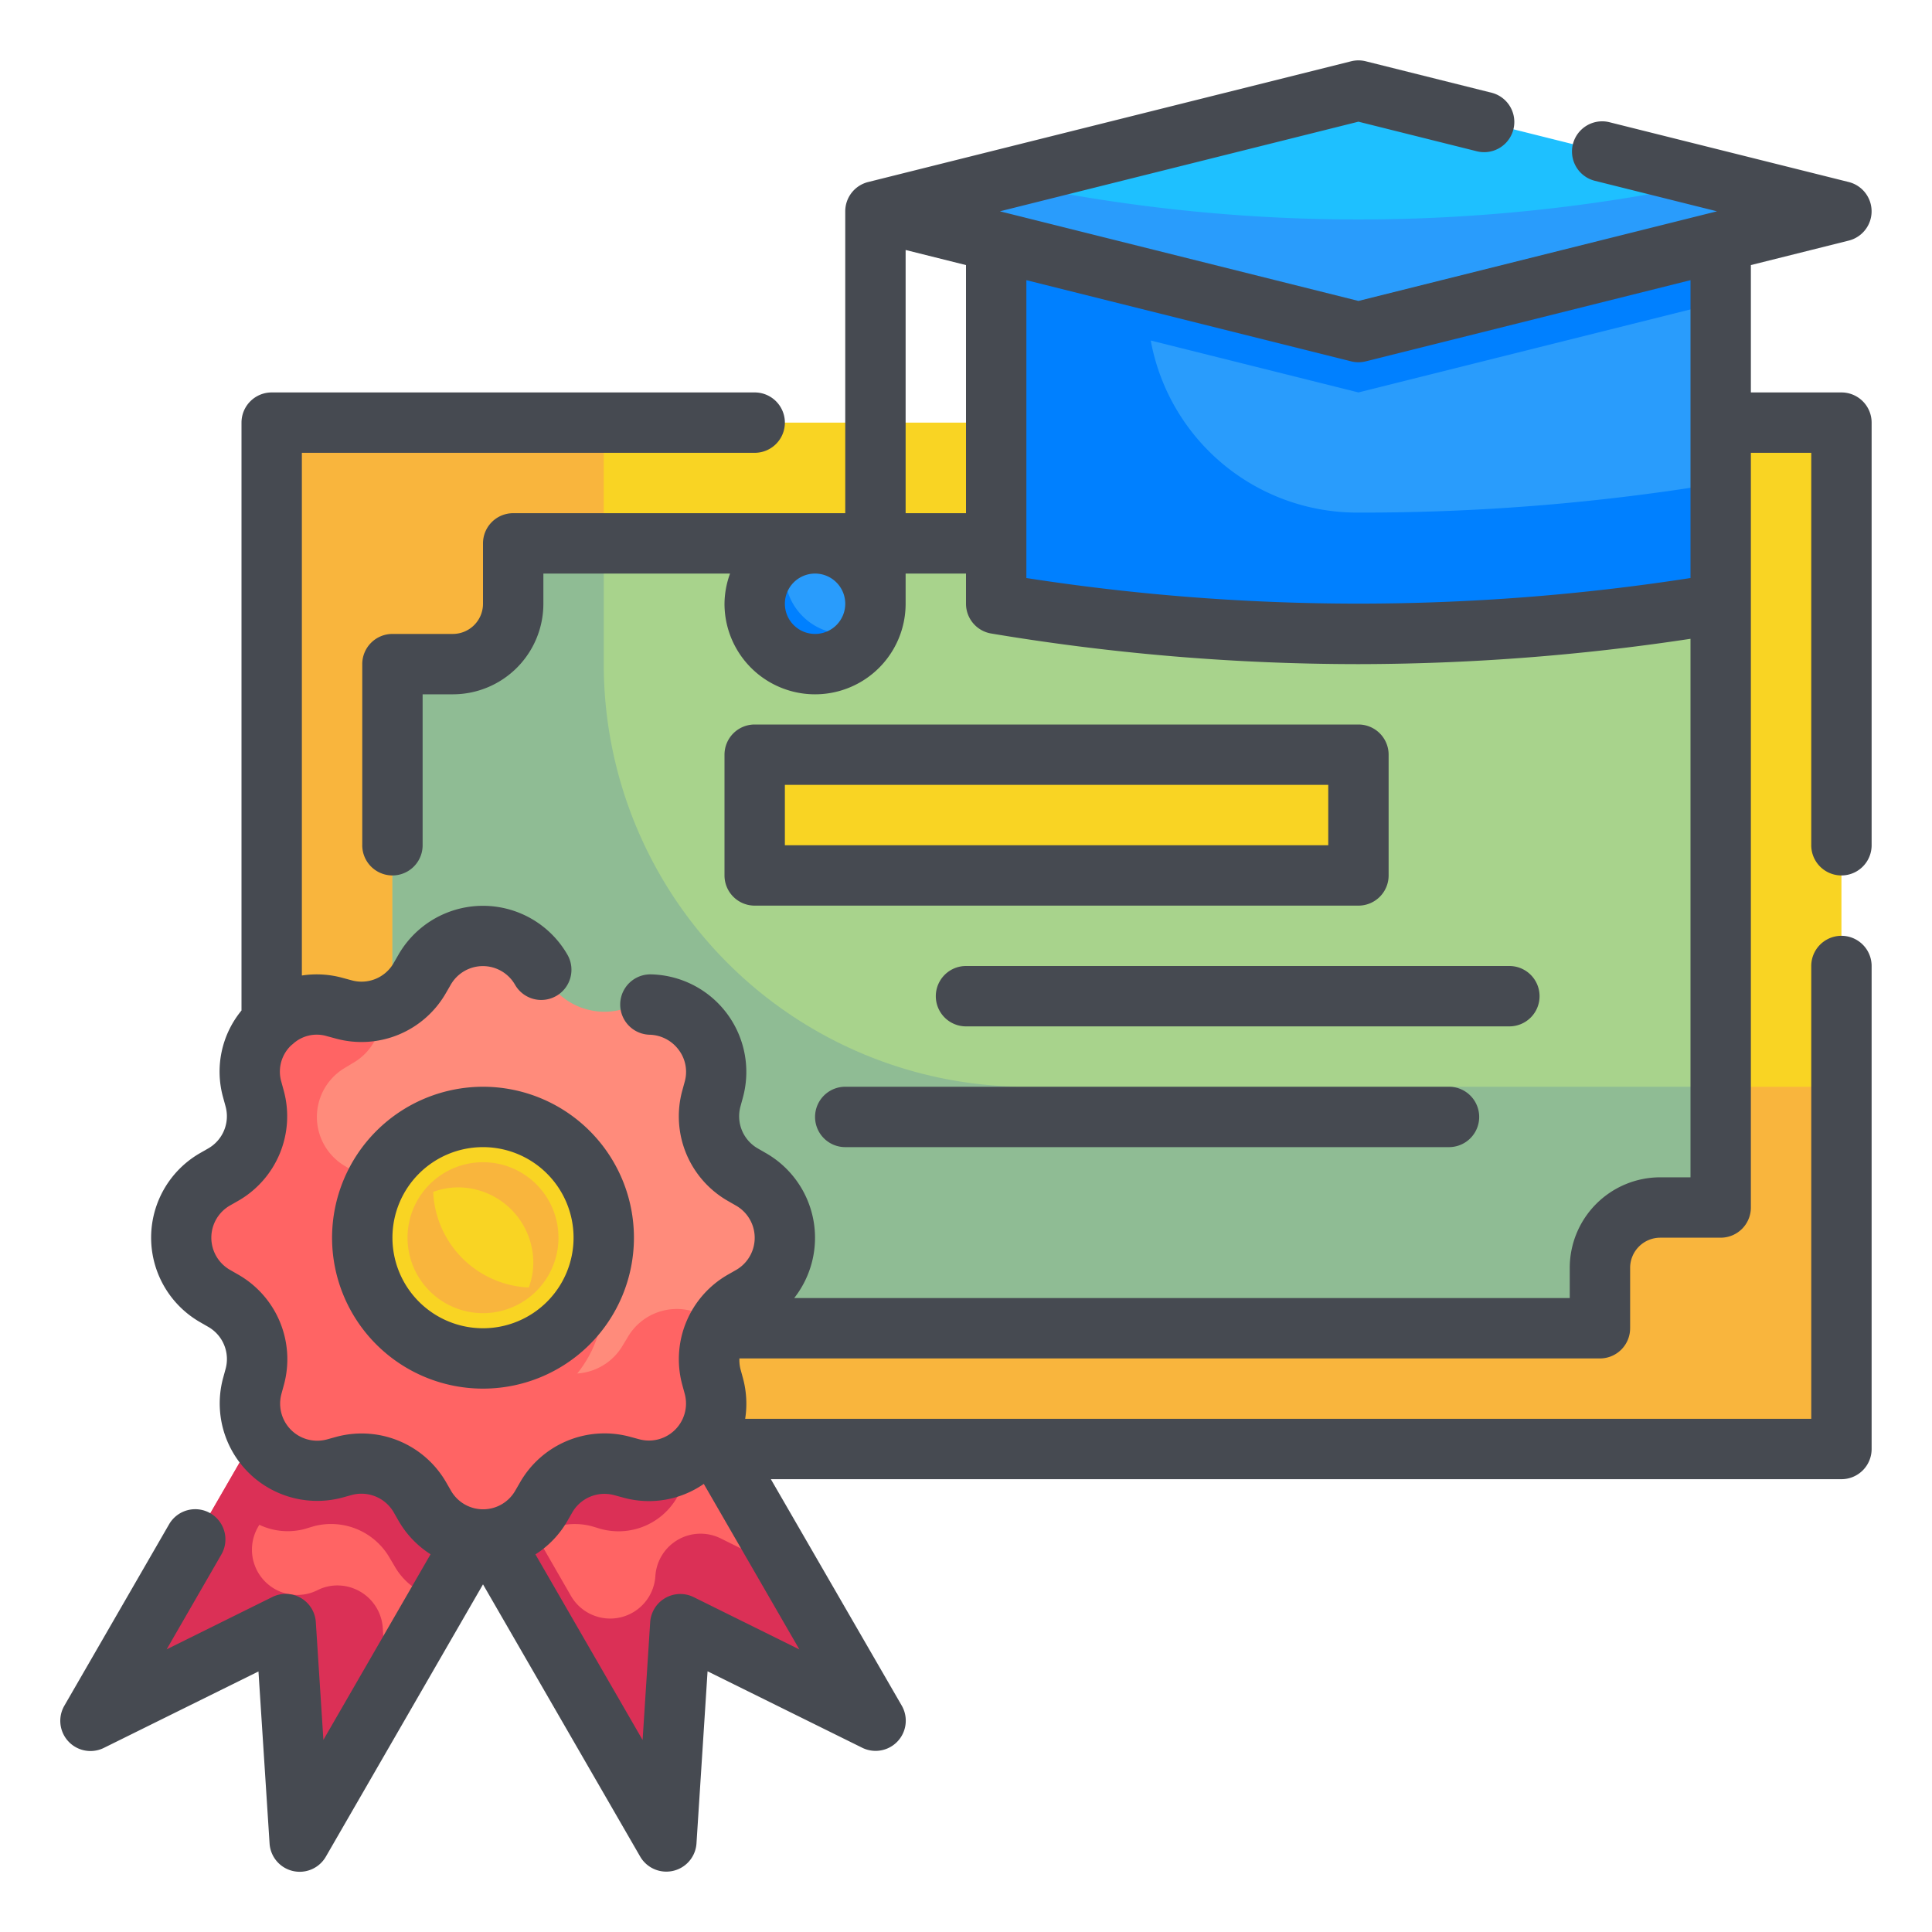 <svg xmlns="http://www.w3.org/2000/svg" height="512" viewBox="0 0 64 64" width="512"><g id="Fill_Outline" data-name="Fill Outline"><g id="Color"><path d="m9 14h52v34h-52z" fill="#f9d423"></path><path d="m61 36v12h-52v-34h11v8a14 14 0 0 0 14 14z" fill="#f9b53d"></path><path d="m17 18v2a2 2 0 0 1 -2 2h-2v22h40v-2a2 2 0 0 1 2-2h2v-22z" fill="#a8d38c"></path><path d="m25 25h20v4h-20z" fill="#f9d423"></path><path d="m57 36v4h-2a2.006 2.006 0 0 0 -2 2v2h-40v-22h2a2.006 2.006 0 0 0 2-2v-2h3v4a14 14 0 0 0 14 14z" fill="#8fbc94"></path><path d="m29 57-6.464-3.196-.464 7.196-9-15.588 6.928-4z" fill="#ff6464"></path><path d="m29 57-6.46-3.2-.47 7.2-9-15.59 6.93-4 2.7 4.67a2.235 2.235 0 0 0 -.14 1.53l.09.3a2.237 2.237 0 0 1 -2.74 2.74l-.3-.09a2.237 2.237 0 0 0 -1.84.32l1.14 1.98a1.5 1.5 0 0 0 2.8-.65 1.5 1.5 0 0 1 2.16-1.25l2.3 1.14z" fill="#db3056"></path><path d="m3 57 6.464-3.196.464 7.196 9-15.589-6.928-3.999z" fill="#ff6464"></path><path d="m18.93 45.41-4.36 7.54a2.18 2.18 0 0 1 -1.5-1.07l-.16-.27a2.24 2.24 0 0 0 -2.52-1.05l-.3.09a2.185 2.185 0 0 1 -1.5-.14l-.04.07a1.5 1.5 0 0 0 1.96 2.1 1.457 1.457 0 0 1 .66-.16 1.508 1.508 0 0 1 1.51 1.41l.13 2.08-2.88 4.99-.47-7.2-6.46 3.2 9-15.59z" fill="#db3056"></path><path d="m17.934 32.121.156.272a2.228 2.228 0 0 0 2.518 1.044l.3-.083a2.229 2.229 0 0 1 2.735 2.735l-.083.3a2.228 2.228 0 0 0 1.044 2.518l.272.156a2.229 2.229 0 0 1 0 3.868l-.272.156a2.228 2.228 0 0 0 -1.044 2.518l.083.3a2.229 2.229 0 0 1 -2.735 2.735l-.3-.083a2.228 2.228 0 0 0 -2.518 1.044l-.156.272a2.229 2.229 0 0 1 -3.868 0l-.156-.272a2.228 2.228 0 0 0 -2.518-1.044l-.3.083a2.229 2.229 0 0 1 -2.735-2.735l.083-.3a2.228 2.228 0 0 0 -1.047-2.515l-.272-.156a2.229 2.229 0 0 1 0-3.868l.272-.156a2.228 2.228 0 0 0 1.044-2.518l-.083-.3a2.229 2.229 0 0 1 2.735-2.735l.3.083a2.228 2.228 0 0 0 2.518-1.044l.156-.272a2.229 2.229 0 0 1 3.871-.003z" fill="#ff8b7b"></path><path d="m23.65 45.91a2.237 2.237 0 0 1 -2.74 2.74l-.3-.09a2.24 2.24 0 0 0 -2.52 1.05l-.16.27a2.225 2.225 0 0 1 -3.86 0l-.16-.27a2.24 2.24 0 0 0 -2.52-1.05l-.3.09a2.237 2.237 0 0 1 -2.74-2.74l.09-.3a2.24 2.24 0 0 0 -1.05-2.52l-.27-.16a2.225 2.225 0 0 1 0-3.86l.27-.16a2.24 2.24 0 0 0 1.05-2.52l-.09-.3a2.237 2.237 0 0 1 2.74-2.74l.3.09a2.269 2.269 0 0 0 1.24-.02 1.875 1.875 0 0 1 -.95 1.8l-.23.14a1.888 1.888 0 0 0 0 3.28l.23.14a1.879 1.879 0 0 1 .89 2.14l-.07.25a1.9 1.9 0 0 0 2.33 2.33l.25-.07a1.879 1.879 0 0 1 2.14.89l.14.23a1.888 1.888 0 0 0 3.28 0l.14-.23a1.879 1.879 0 0 1 2.14-.89l.25.07a1.927 1.927 0 0 0 .89.03 2.233 2.233 0 0 0 -.5 2.08z" fill="#ff6464"></path><circle cx="16" cy="43" fill="#ff6464" r="4"></circle><circle cx="16" cy="41" fill="#f9d423" r="4"></circle><path d="m16 38.5a2.5 2.5 0 1 0 2.5 2.5 2.5 2.5 0 0 0 -2.5-2.5zm1.517 4.15a3.315 3.315 0 0 1 -3.167-3.167 2.422 2.422 0 0 1 .817-.15 2.5 2.5 0 0 1 2.5 2.5 2.422 2.422 0 0 1 -.15.817z" fill="#f9b53d"></path><path d="m57 20a73 73 0 0 1 -24 0v-13h24z" fill="#299cfc"></path><circle cx="27" cy="20" fill="#299cfc" r="2"></circle><path d="m57 7v3l-12 3-6.88-1.72a6.953 6.953 0 0 0 6.77 5.7 72.379 72.379 0 0 0 12.11-.98v4a73.222 73.222 0 0 1 -24 0v-13z" fill="#0080ff"></path><path d="m45 11-16-4 16-4 16 4z" fill="#1ec0ff"></path><path d="m61 7-16 4-16-4 4.07-1.02a55.81 55.81 0 0 0 23.86 0z" fill="#299cfc"></path><path d="m28.82 20.82a2 2 0 1 1 -2.64-2.64 1.891 1.891 0 0 0 -.18.82 2.006 2.006 0 0 0 2 2 1.891 1.891 0 0 0 .82-.18z" fill="#0080ff"></path></g><g id="Outline_copy" fill="#464a51" data-name="Outline copy"><path d="m61 13h-3v-4.219l3.242-.811a1 1 0 0 0 0-1.94l-7.942-1.985a1 1 0 0 0 -.485 1.94l4.062 1.015-11.877 2.969-11.877-2.969 11.877-2.969 3.938.984a1 1 0 0 0 .485-1.94l-4.181-1.045a.991.991 0 0 0 -.484 0l-16 4a1 1 0 0 0 -.758.97v10h-11a1 1 0 0 0 -1 1v2a1 1 0 0 1 -1 1h-2a1 1 0 0 0 -1 1v6a1 1 0 0 0 2 0v-5h1a3 3 0 0 0 3-3v-1h6.184a2.966 2.966 0 0 0 -.184 1 3 3 0 0 0 6 0v-1h2v1a1 1 0 0 0 .836.986 73.905 73.905 0 0 0 12.164 1.014 73.862 73.862 0 0 0 11-.839v17.839h-1a3 3 0 0 0 -3 3v1h-25.691a3.233 3.233 0 0 0 -.934-4.8l-.271-.156a1.229 1.229 0 0 1 -.576-1.389l.082-.3a3.232 3.232 0 0 0 -3.046-4.078 1 1 0 0 0 -.037 2 1.237 1.237 0 0 1 .955.5 1.206 1.206 0 0 1 .2 1.056l-.082.3a3.228 3.228 0 0 0 1.511 3.649l.272.156a1.229 1.229 0 0 1 0 2.132l-.274.156a3.228 3.228 0 0 0 -1.509 3.644l.082.3a1.228 1.228 0 0 1 -1.508 1.507l-.3-.081a3.226 3.226 0 0 0 -3.647 1.51l-.158.273a1.227 1.227 0 0 1 -2.131 0l-.156-.271a3.23 3.23 0 0 0 -3.652-1.508l-.3.083a1.229 1.229 0 0 1 -1.507-1.509l.082-.3a3.228 3.228 0 0 0 -1.515-3.652l-.272-.156a1.229 1.229 0 0 1 0-2.132l.274-.156a3.228 3.228 0 0 0 1.508-3.648l-.082-.3a1.2 1.2 0 0 1 .317-1.191.473.473 0 0 1 .04-.034c.013-.012.027-.021.04-.034a1.168 1.168 0 0 1 1.111-.248l.3.081a3.223 3.223 0 0 0 3.647-1.51l.158-.273a1.227 1.227 0 0 1 2.13 0 1 1 0 0 0 1.737-.993 3.228 3.228 0 0 0 -5.6 0l-.157.273a1.227 1.227 0 0 1 -1.389.574l-.3-.081a3.235 3.235 0 0 0 -1.352-.079v-17.315h15a1 1 0 0 0 0-2h-16a1 1 0 0 0 -1 1v19.474a3.185 3.185 0 0 0 -.61 2.877l.082.3a1.229 1.229 0 0 1 -.572 1.391l-.273.156a3.229 3.229 0 0 0 0 5.6l.271.156a1.229 1.229 0 0 1 .576 1.389l-.082.3a3.228 3.228 0 0 0 3.961 3.963l.3-.083a1.236 1.236 0 0 1 1.39.576l.155.271a3.216 3.216 0 0 0 1.065 1.117l-3.55 6.148-.251-3.9a1 1 0 0 0 -1.441-.832l-3.5 1.733 1.809-3.136a1 1 0 1 0 -1.732-1l-3.464 6a1 1 0 0 0 1.309 1.4l5.119-2.531.368 5.7a1 1 0 0 0 1.864.436l5.206-9.021 5.206 9.016a1 1 0 0 0 .866.5 1 1 0 0 0 1-.936l.367-5.7 5.12 2.531a1 1 0 0 0 1.309-1.4l-4.332-7.495h35.464a1 1 0 0 0 1-1v-16a1 1 0 0 0 -2 0v15h-35.315a3.246 3.246 0 0 0 -.075-1.351l-.082-.3a1.233 1.233 0 0 1 -.034-.349h28.506a1 1 0 0 0 1-1v-2a1 1 0 0 1 1-1h2a1 1 0 0 0 1-1v-25h2v13a1 1 0 0 0 2 0v-14a1 1 0 0 0 -1-1zm-38.021 39.907a1 1 0 0 0 -1.441.832l-.251 3.9-3.55-6.148a3.219 3.219 0 0 0 1.063-1.115l.157-.273a1.229 1.229 0 0 1 1.389-.574l.3.081a3.184 3.184 0 0 0 2.668-.454l3.166 5.484zm4.021-31.907a1 1 0 1 1 1-1 1 1 0 0 1 -1 1zm3-4v-8.719l2 .5v8.219zm4 2.148v-9.867l10.758 2.689a.991.991 0 0 0 .484 0l10.758-2.689v9.867a71.81 71.81 0 0 1 -22 0z"></path><path d="m45 24h-20a1 1 0 0 0 -1 1v4a1 1 0 0 0 1 1h20a1 1 0 0 0 1-1v-4a1 1 0 0 0 -1-1zm-1 4h-18v-2h18z"></path><path d="m51 33a1 1 0 0 0 -1-1h-18a1 1 0 0 0 0 2h18a1 1 0 0 0 1-1z"></path><path d="m28 36a1 1 0 0 0 0 2h20a1 1 0 0 0 0-2z"></path><path d="m11 41a5 5 0 1 0 5-5 5.006 5.006 0 0 0 -5 5zm8 0a3 3 0 1 1 -3-3 3 3 0 0 1 3 3z"></path></g></g></svg>